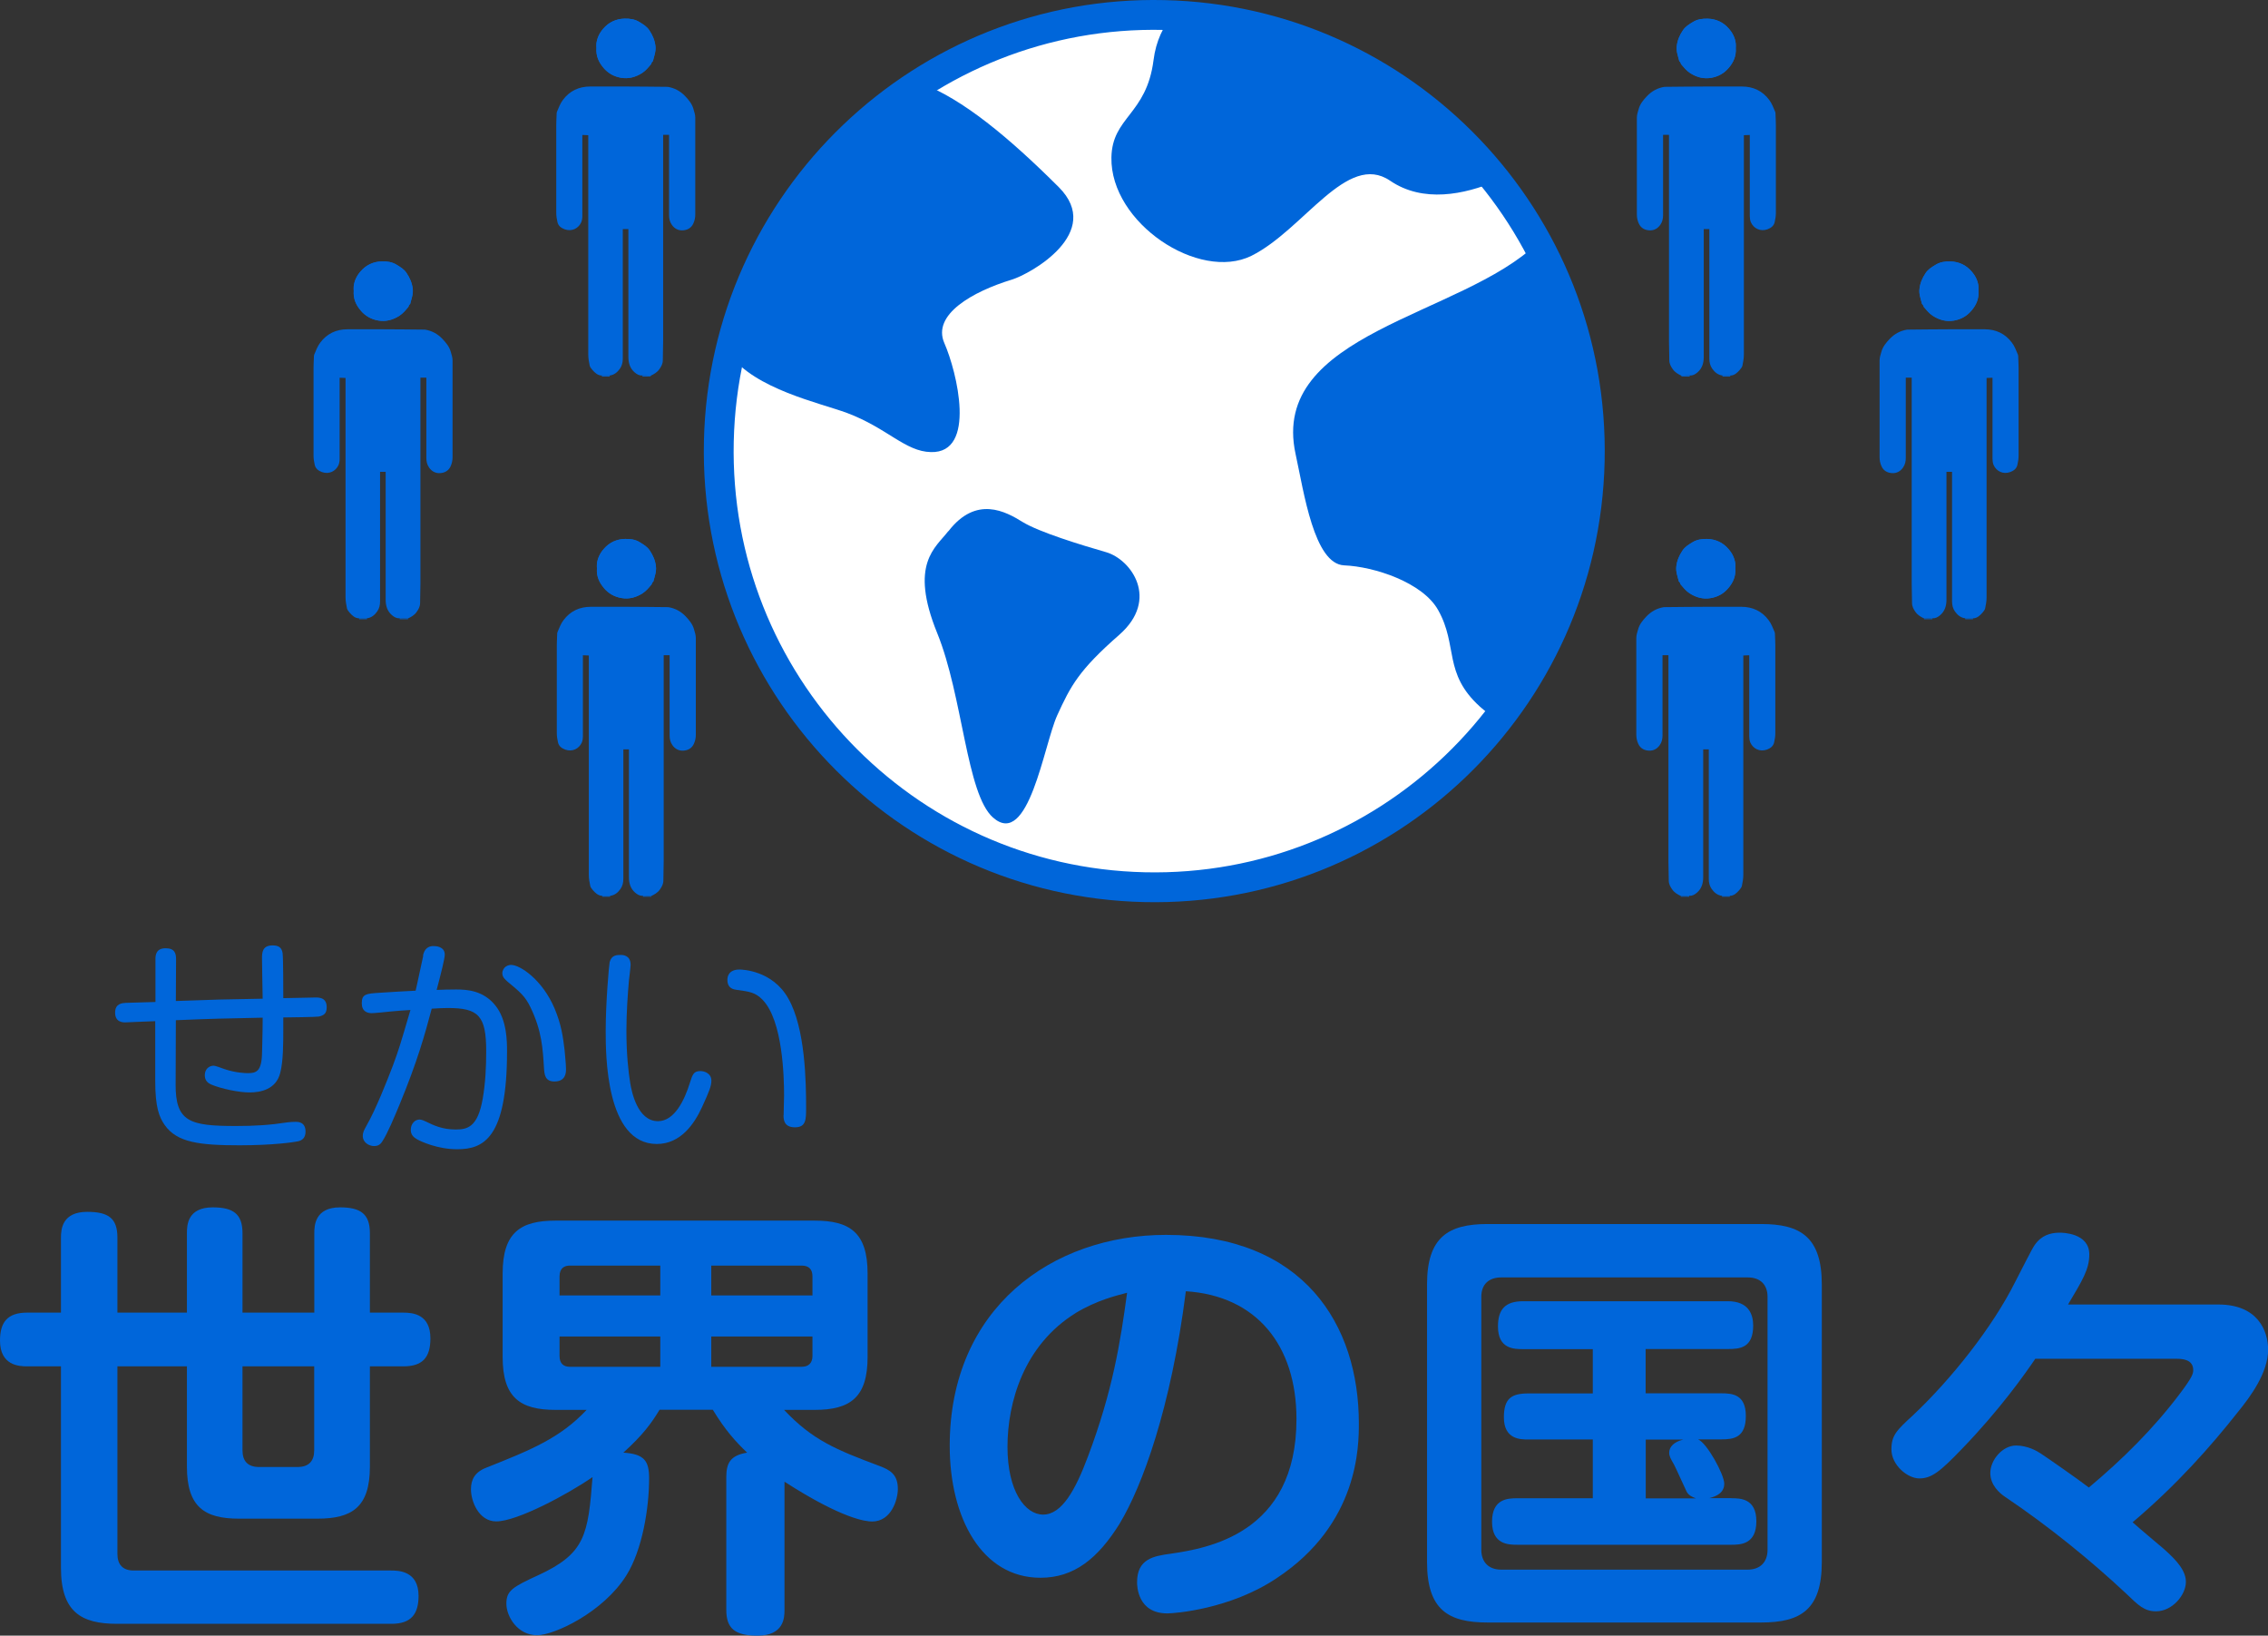 <?xml version="1.0" encoding="UTF-8"?><svg id="base_土台_" xmlns="http://www.w3.org/2000/svg" viewBox="0 0 206.88 149.17"><rect x="0" y="0" width="206.88" height="149.17" fill="#333333" stroke="none"/><defs><style>.cls-1{fill:#fff;stroke:#0066da;stroke-miterlimit:10;stroke-width:2.72px;}.cls-2{fill:#0066da;stroke-width:0px;}</style></defs><path class="cls-1" d="M145.01,42.04c-.49,21.96-18.68,39.37-40.61,38.87-21.94-.49-39.32-18.7-38.83-40.67.49-21.96,18.68-39.37,40.61-38.87,21.94.49,39.32,18.7,38.83,40.67Z"/><path class="cls-2" d="M92.3,25.5c-3.58,1.09-7.3,3.19-6.16,5.79,1.15,2.62,2.97,10.06-1.23,9.94-2.34-.05-3.97-2.19-7.65-3.57-2.49-.92-8.41-2.18-10.71-5.37,1.85-8.17,6.2-15.36,12.19-20.74h.24s-.03-.05-.07-.15c1.58-1.41,3.27-2.69,5.05-3.82,3.81,1.4,8.1,4.98,12.62,9.49,4.13,4.14-2.56,7.9-4.28,8.43Z"/><path class="cls-2" d="M86.5,48.44c-1.15,1.51-3.59,2.96-1.01,9.3,2.34,5.75,2.66,14.67,5.09,16.82,3.25,2.86,4.64-6.65,5.86-9.33,1.23-2.69,1.97-4.11,5.66-7.34,3.69-3.24,1.08-6.87-1.2-7.53-2.29-.66-6.12-1.83-7.63-2.76-1.52-.94-4.22-2.45-6.76.85h-.01Z"/><path class="cls-2" d="M145.01,42.04c-.2,8.91-3.3,17.07-8.39,23.58-.53-.3-1.08-.68-1.63-1.18-3.36-3.05-1.98-5.54-3.8-8.79-1.41-2.54-5.85-3.98-8.58-4.09-2.75-.12-3.67-6.67-4.43-10.15-2.41-11.07,15.16-12.55,22.04-19.22,3.2,5.89,4.95,12.67,4.79,19.85Z"/><path class="cls-2" d="M136.48,16.52c-2.91,1.22-6.67,2.01-9.68-.04-3.93-2.68-7.87,4.47-12.65,6.85-4.79,2.36-12.87-2.99-12.77-8.96.06-3.71,3.2-3.9,3.84-8.87.22-1.79.92-3.13,1.73-4.1,12.02.5,22.6,6.31,29.53,15.12Z"/><path class="cls-2" d="M158.29,51.84c0-.11.02-.27,0-.42-.06-.51-.28-.95-.61-1.33-.51-.6-1.17-.91-1.95-.93-.47-.01-.94.04-1.36.31-.34.21-.67.4-.9.75-.3.44-.5.91-.56,1.44-.06.48.12.92.23,1.37,0,.02.04.03.05.05.02.03.05.06.07.1.02.04.01.09.04.12.26.29.49.6.83.82.6.38,1.22.55,1.92.43.64-.11,1.18-.41,1.6-.91.43-.51.69-1.07.64-1.79Z"/><path class="cls-2" d="M157.08,81.78s0-.06,0-.09c.24,0,.47,0,.71,0v.09h-.71Z"/><path class="cls-2" d="M154.08,81.69s0,.06,0,.09h-.77s.02-.04.03-.06c.25,0,.49-.02.74-.03Z"/><path class="cls-2" d="M154.08,81.69c-.25,0-.49.02-.74.03-.3-.14-.59-.3-.79-.58-.18-.25-.33-.5-.33-.84,0-.59-.03-1.18-.03-1.76,0-6.14,0-12.29,0-18.43,0-.12,0-.23,0-.36h-.54c0,.06,0,.12,0,.18,0,2.38,0,4.76,0,7.14,0,.32-.06.61-.25.88-.23.34-.58.52-.95.51-.42-.01-.81-.18-1.01-.62-.12-.26-.18-.53-.18-.82,0-2.95,0-5.9,0-8.85,0-.26.09-.51.16-.76.13-.49.44-.85.77-1.2.43-.45.96-.74,1.59-.84.03,0,.06,0,.1,0,1.27-.01,2.54-.03,3.8-.03,1.05,0,2.1,0,3.16,0,1.03,0,1.88.4,2.49,1.22.24.31.38.7.54,1.07.04.09.04.22.04.32.01.31.03.61.03.92,0,2.66,0,5.31,0,7.97,0,.29-.04.58-.11.87-.08.34-.33.53-.65.65-.66.24-1.27-.08-1.52-.64-.07-.17-.1-.37-.1-.55,0-2.41,0-4.82,0-7.24,0-.06,0-.12,0-.17-.19,0-.36.02-.54.02,0,.05,0,.11,0,.17,0,6.61,0,13.22,0,19.83,0,.34-.06.68-.13,1.01-.03.14-.14.27-.24.39-.23.26-.48.51-.86.52-.24,0-.47,0-.71,0-.42-.05-.72-.3-.95-.63-.19-.27-.26-.58-.26-.91,0-3.87,0-7.74,0-11.62,0-.06,0-.13,0-.2h-.51v.19c0,3.82,0,7.65,0,11.47,0,.55-.14,1.04-.57,1.41-.2.17-.42.31-.7.28Z"/><path class="cls-2" d="M158.29,51.84c.05.72-.21,1.29-.64,1.79-.42.5-.96.8-1.6.91-.69.12-1.32-.05-1.92-.43-.34-.22-.58-.52-.83-.82-.02-.03-.02-.08-.04-.12-.02-.04-.04-.07-.07-.1-.02-.02-.05-.03-.05-.05-.11-.45-.29-.89-.23-1.37.06-.53.26-.99.56-1.44.23-.35.56-.54.9-.75.43-.27.89-.32,1.36-.31.78.02,1.44.33,1.95.93.33.38.55.83.61,1.33.02.15,0,.31,0,.42Z"/><path class="cls-2" d="M180.47,26.53c0-.11.02-.27,0-.42-.06-.51-.28-.95-.61-1.33-.51-.6-1.17-.91-1.95-.93-.47-.01-.94.04-1.36.31-.34.21-.67.4-.9.75-.3.44-.5.91-.56,1.44-.06.48.12.92.23,1.37,0,.02.04.03.05.05.02.03.05.06.07.1.02.04.01.09.04.12.26.29.49.6.83.82.6.38,1.22.55,1.92.43.64-.11,1.18-.41,1.6-.91.43-.51.69-1.07.64-1.79Z"/><path class="cls-2" d="M179.26,56.47s0-.06,0-.09c.24,0,.47,0,.71,0v.09h-.71Z"/><path class="cls-2" d="M176.27,56.38s0,.06,0,.09h-.77s.02-.04.03-.06c.25,0,.49-.02.74-.03Z"/><path class="cls-2" d="M176.27,56.38c-.25,0-.49.02-.74.03-.3-.14-.59-.3-.79-.58-.18-.25-.33-.5-.33-.84,0-.59-.03-1.18-.03-1.76,0-6.14,0-12.29,0-18.43,0-.12,0-.23,0-.36h-.54c0,.06,0,.12,0,.18,0,2.38,0,4.76,0,7.14,0,.32-.06.61-.25.88-.23.34-.58.52-.95.51-.42-.01-.81-.18-1.01-.62-.12-.26-.18-.53-.18-.82,0-2.95,0-5.9,0-8.85,0-.26.09-.51.16-.76.13-.49.44-.85.77-1.2.43-.45.96-.74,1.59-.84.03,0,.06,0,.1,0,1.27-.01,2.54-.03,3.8-.03,1.05,0,2.1,0,3.16,0,1.03,0,1.88.4,2.49,1.22.24.31.38.7.54,1.07.04.09.04.22.04.32.01.31.03.61.03.92,0,2.66,0,5.31,0,7.97,0,.29-.04.58-.11.87-.08.34-.33.53-.65.65-.66.24-1.27-.08-1.52-.64-.07-.17-.1-.37-.1-.55,0-2.41,0-4.82,0-7.24,0-.06,0-.12,0-.17-.19,0-.36.02-.54.02,0,.05,0,.11,0,.17,0,6.61,0,13.22,0,19.83,0,.34-.06.68-.13,1.01-.03.14-.14.27-.24.39-.23.26-.48.51-.86.52-.24,0-.47,0-.71,0-.42-.05-.72-.3-.95-.63-.19-.27-.26-.58-.26-.91,0-3.87,0-7.74,0-11.62,0-.06,0-.13,0-.2h-.51v.19c0,3.82,0,7.65,0,11.47,0,.55-.14,1.04-.57,1.41-.2.17-.42.31-.7.28Z"/><path class="cls-2" d="M180.47,26.53c.05.72-.21,1.29-.64,1.79-.42.5-.96.8-1.6.91-.69.12-1.32-.05-1.92-.43-.34-.22-.58-.52-.83-.82-.02-.03-.02-.08-.04-.12-.02-.04-.04-.07-.07-.1-.02-.02-.05-.03-.05-.05-.11-.45-.29-.89-.23-1.37.06-.53.26-.99.56-1.44.23-.35.56-.54.9-.75.43-.27.89-.32,1.36-.31.78.02,1.44.33,1.95.93.33.38.55.83.61,1.33.02.15,0,.31,0,.42Z"/><path class="cls-2" d="M158.33,4.39c0-.11.02-.27,0-.42-.06-.51-.28-.95-.61-1.33-.51-.6-1.17-.91-1.95-.93-.47-.01-.94.04-1.36.31-.34.21-.67.4-.9.75-.3.44-.5.91-.56,1.44-.06.48.12.92.23,1.37,0,.02.04.03.05.05.02.03.05.06.07.1.02.04.01.09.04.12.26.29.49.6.83.82.6.38,1.22.55,1.92.43.64-.11,1.18-.41,1.6-.91.43-.51.69-1.07.64-1.79Z"/><path class="cls-2" d="M157.12,34.33s0-.06,0-.09c.24,0,.47,0,.71,0v.09h-.71Z"/><path class="cls-2" d="M154.13,34.24s0,.06,0,.09h-.77s.02-.04.03-.06c.25,0,.49-.02.74-.03Z"/><path class="cls-2" d="M154.13,34.24c-.25,0-.49.02-.74.03-.3-.14-.59-.3-.79-.58-.18-.25-.33-.5-.33-.84,0-.59-.03-1.18-.03-1.76,0-6.14,0-12.29,0-18.43,0-.12,0-.23,0-.36h-.54c0,.06,0,.12,0,.18,0,2.38,0,4.76,0,7.14,0,.32-.06.61-.25.88-.23.34-.58.52-.95.51-.42-.01-.81-.18-1.01-.62-.12-.26-.18-.53-.18-.82,0-2.95,0-5.9,0-8.85,0-.26.09-.51.16-.76.13-.49.44-.85.77-1.2.43-.45.96-.74,1.59-.84.03,0,.06,0,.1,0,1.27-.01,2.54-.03,3.8-.03,1.05,0,2.1,0,3.16,0,1.03,0,1.88.4,2.49,1.22.24.31.38.7.54,1.07.04.09.04.22.04.32.01.31.03.61.03.92,0,2.66,0,5.31,0,7.97,0,.29-.04.58-.11.87-.08.34-.33.53-.65.65-.66.24-1.27-.08-1.52-.64-.07-.17-.1-.37-.1-.55,0-2.41,0-4.82,0-7.24,0-.06,0-.12,0-.17-.19,0-.36.02-.54.02,0,.05,0,.11,0,.17,0,6.61,0,13.22,0,19.83,0,.34-.06.68-.13,1.01-.03.14-.14.27-.24.39-.23.26-.48.51-.86.52-.24,0-.47,0-.71,0-.42-.05-.72-.3-.95-.63-.19-.27-.26-.58-.26-.91,0-3.87,0-7.74,0-11.62,0-.06,0-.13,0-.2h-.51v.19c0,3.82,0,7.65,0,11.47,0,.55-.14,1.04-.57,1.41-.2.17-.42.31-.7.28Z"/><path class="cls-2" d="M158.33,4.39c.05.72-.21,1.29-.64,1.79-.42.5-.96.8-1.6.91-.69.12-1.32-.05-1.92-.43-.34-.22-.58-.52-.83-.82-.02-.03-.02-.08-.04-.12-.02-.04-.04-.07-.07-.1-.02-.02-.05-.03-.05-.05-.11-.45-.29-.89-.23-1.37.06-.53.26-.99.56-1.44.23-.35.56-.54.9-.75.43-.27.89-.32,1.36-.31.78.02,1.44.33,1.95.93.33.38.55.83.61,1.33.02.15,0,.31,0,.42Z"/><path class="cls-2" d="M55.09,53.63c.42.5.96.8,1.6.91.69.12,1.32-.05,1.92-.43.34-.22.58-.52.83-.82.02-.03.02-.08.04-.12.02-.04.04-.07.07-.1.02-.02.05-.03.05-.05.11-.45.29-.89.23-1.37-.06-.53-.26-.99-.56-1.44-.23-.35-.56-.54-.9-.75-.43-.27-.89-.32-1.36-.31-.78.02-1.44.33-1.95.93-.33.38-.55.83-.61,1.33-.02.15,0,.31,0,.42-.05.72.21,1.29.64,1.79Z"/><path class="cls-2" d="M55.65,81.78s0-.06,0-.09c-.24,0-.47,0-.71,0v.09h.71Z"/><path class="cls-2" d="M58.65,81.69s0,.06,0,.09h.77s-.02-.04-.03-.06c-.25,0-.49-.02-.74-.03Z"/><path class="cls-2" d="M58.65,81.69c.25,0,.49.02.74.03.3-.14.59-.3.79-.58.18-.25.33-.5.33-.84,0-.59.03-1.18.03-1.76,0-6.14,0-12.29,0-18.43,0-.12,0-.23,0-.36h.54c0,.06,0,.12,0,.18,0,2.38,0,4.76,0,7.14,0,.32.06.61.25.88.23.34.58.52.95.51.42-.01.81-.18,1.01-.62.12-.26.18-.53.18-.82,0-2.95,0-5.9,0-8.85,0-.26-.09-.51-.16-.76-.13-.49-.44-.85-.77-1.2-.43-.45-.96-.74-1.59-.84-.03,0-.06,0-.1,0-1.27-.01-2.54-.03-3.8-.03-1.05,0-2.1,0-3.16,0-1.03,0-1.88.4-2.49,1.22-.24.31-.38.7-.54,1.07-.04.09-.04.22-.04.32-.01.31-.03.61-.03.92,0,2.66,0,5.31,0,7.97,0,.29.04.58.11.87.08.34.33.53.65.65.66.24,1.27-.08,1.52-.64.07-.17.1-.37.1-.55,0-2.41,0-4.82,0-7.24,0-.06,0-.12,0-.17.19,0,.36.02.54.02,0,.05,0,.11,0,.17,0,6.61,0,13.22,0,19.83,0,.34.06.68.13,1.01.03.14.14.27.24.39.23.26.48.51.86.52.24,0,.47,0,.71,0,.42-.05.72-.3.95-.63.19-.27.26-.58.26-.91,0-3.87,0-7.74,0-11.62,0-.06,0-.13,0-.2h.51v.19c0,3.82,0,7.65,0,11.47,0,.55.14,1.04.57,1.41.2.17.42.31.7.28Z"/><path class="cls-2" d="M54.45,51.84c-.05.72.21,1.29.64,1.79.42.5.96.8,1.6.91.69.12,1.32-.05,1.92-.43.34-.22.58-.52.83-.82.02-.03.02-.08.04-.12.02-.04.04-.07.07-.1.02-.02.05-.03.05-.05.11-.45.29-.89.23-1.37-.06-.53-.26-.99-.56-1.44-.23-.35-.56-.54-.9-.75-.43-.27-.89-.32-1.36-.31-.78.02-1.44.33-1.95.93-.33.38-.55.83-.61,1.33-.02.15,0,.31,0,.42Z"/><path class="cls-2" d="M32.91,28.32c.42.5.96.8,1.6.91.69.12,1.32-.05,1.92-.43.34-.22.58-.52.83-.82.02-.03.02-.08.04-.12.02-.04.04-.07.07-.1.02-.02.05-.03.05-.05.11-.45.29-.89.23-1.37-.06-.53-.26-.99-.56-1.44-.23-.35-.56-.54-.9-.75-.43-.27-.89-.32-1.36-.31-.78.02-1.44.33-1.95.93-.33.38-.55.83-.61,1.33-.02.15,0,.31,0,.42-.05.72.21,1.29.64,1.79Z"/><path class="cls-2" d="M33.47,56.47s0-.06,0-.09c-.24,0-.47,0-.71,0v.09h.71Z"/><path class="cls-2" d="M36.46,56.38s0,.06,0,.09h.77s-.02-.04-.03-.06c-.25,0-.49-.02-.74-.03Z"/><path class="cls-2" d="M36.46,56.38c.25,0,.49.02.74.03.3-.14.59-.3.79-.58.18-.25.33-.5.33-.84,0-.59.03-1.18.03-1.76,0-6.14,0-12.29,0-18.43,0-.12,0-.23,0-.36h.54c0,.06,0,.12,0,.18,0,2.38,0,4.76,0,7.14,0,.32.06.61.25.88.23.34.58.52.95.51.42-.01.81-.18,1.01-.62.12-.26.18-.53.18-.82,0-2.95,0-5.9,0-8.85,0-.26-.09-.51-.16-.76-.13-.49-.44-.85-.77-1.2-.43-.45-.96-.74-1.59-.84-.03,0-.06,0-.1,0-1.27-.01-2.54-.03-3.8-.03-1.05,0-2.1,0-3.16,0-1.03,0-1.88.4-2.49,1.22-.24.31-.38.7-.54,1.07-.04.09-.04.22-.04.32-.01.31-.03.61-.03.92,0,2.66,0,5.31,0,7.97,0,.29.04.58.11.87.08.34.33.53.65.65.66.24,1.27-.08,1.52-.64.07-.17.1-.37.1-.55,0-2.41,0-4.82,0-7.24,0-.06,0-.12,0-.17.19,0,.36.02.54.02,0,.05,0,.11,0,.17,0,6.61,0,13.22,0,19.83,0,.34.06.68.13,1.01.03.14.14.27.24.39.23.26.48.51.86.52.24,0,.47,0,.71,0,.42-.05.72-.3.95-.63.19-.27.26-.58.26-.91,0-3.87,0-7.74,0-11.62,0-.06,0-.13,0-.2h.51v.19c0,3.82,0,7.65,0,11.47,0,.55.14,1.04.57,1.41.2.17.42.31.7.28Z"/><path class="cls-2" d="M32.26,26.53c-.05.72.21,1.29.64,1.79.42.5.96.8,1.6.91.69.12,1.32-.05,1.92-.43.34-.22.58-.52.83-.82.02-.03.02-.08.04-.12.02-.04.04-.07.07-.1.02-.02.05-.03.05-.05.11-.45.29-.89.23-1.37-.06-.53-.26-.99-.56-1.44-.23-.35-.56-.54-.9-.75-.43-.27-.89-.32-1.36-.31-.78.02-1.44.33-1.95.93-.33.38-.55.83-.61,1.33-.02.15,0,.31,0,.42Z"/><path class="cls-2" d="M55.05,6.18c.42.5.96.8,1.6.91.69.12,1.32-.05,1.92-.43.34-.22.58-.52.83-.82.02-.03.02-.08.04-.12.02-.04.04-.07.07-.1.02-.02.05-.03.05-.05.11-.45.29-.89.23-1.37-.06-.53-.26-.99-.56-1.44-.23-.35-.56-.54-.9-.75-.43-.27-.89-.32-1.36-.31-.78.02-1.44.33-1.95.93-.33.38-.55.83-.61,1.33-.02.15,0,.31,0,.42-.05.72.21,1.29.64,1.79Z"/><path class="cls-2" d="M55.61,34.33s0-.06,0-.09c-.24,0-.47,0-.71,0v.09h.71Z"/><path class="cls-2" d="M58.6,34.24s0,.06,0,.09h.77s-.02-.04-.03-.06c-.25,0-.49-.02-.74-.03Z"/><path class="cls-2" d="M58.6,34.24c.25,0,.49.02.74.03.3-.14.59-.3.79-.58.18-.25.33-.5.33-.84,0-.59.03-1.18.03-1.76,0-6.14,0-12.29,0-18.43,0-.12,0-.23,0-.36h.54c0,.06,0,.12,0,.18,0,2.38,0,4.76,0,7.14,0,.32.06.61.25.88.23.34.58.52.95.51.42-.01.81-.18,1.01-.62.12-.26.18-.53.18-.82,0-2.95,0-5.9,0-8.85,0-.26-.09-.51-.16-.76-.13-.49-.44-.85-.77-1.2-.43-.45-.96-.74-1.59-.84-.03,0-.06,0-.1,0-1.27-.01-2.54-.03-3.8-.03-1.05,0-2.1,0-3.16,0-1.03,0-1.88.4-2.49,1.22-.24.31-.38.7-.54,1.07-.04.09-.04.22-.04.32-.01.31-.03.61-.03.92,0,2.66,0,5.31,0,7.97,0,.29.04.58.11.87.08.34.33.53.65.65.66.24,1.27-.08,1.52-.64.07-.17.1-.37.1-.55,0-2.41,0-4.82,0-7.24,0-.06,0-.12,0-.17.19,0,.36.02.54.02,0,.05,0,.11,0,.17,0,6.61,0,13.22,0,19.83,0,.34.06.68.13,1.01.03.14.14.27.24.39.23.26.48.51.86.52.24,0,.47,0,.71,0,.42-.05.72-.3.95-.63.19-.27.26-.58.26-.91,0-3.87,0-7.74,0-11.62,0-.06,0-.13,0-.2h.51v.19c0,3.82,0,7.65,0,11.47,0,.55.14,1.04.57,1.41.2.17.42.31.7.28Z"/><path class="cls-2" d="M54.4,4.39c-.05.72.21,1.29.64,1.79.42.5.96.8,1.6.91.69.12,1.32-.05,1.92-.43.34-.22.58-.52.83-.82.02-.03.02-.08.04-.12.02-.04.04-.07.07-.1.02-.02.05-.03.05-.05.11-.45.29-.89.23-1.37-.06-.53-.26-.99-.56-1.44-.23-.35-.56-.54-.9-.75-.43-.27-.89-.32-1.36-.31-.78.02-1.44.33-1.95.93-.33.38-.55.83-.61,1.33-.02.15,0,.31,0,.42Z"/><path class="cls-2" d="M10.71,141.71c0,.99.5,1.52,1.48,1.52h23.48c.62,0,2.51,0,2.51,2.31,0,1.69-.7,2.55-2.47,2.55H10.67c-3.25,0-5.11-1.07-5.11-5.11v-18.37h-3.09c-.74,0-2.47-.08-2.47-2.35,0-1.65.66-2.55,2.47-2.55h3.09v-6.84c0-.78.12-2.35,2.39-2.35,1.94,0,2.76.58,2.76,2.35v6.84h6.34v-7.25c0-.7.04-2.35,2.35-2.35,1.85,0,2.72.58,2.72,2.35v7.25h6.55v-7.25c0-.66.04-2.35,2.35-2.35,1.89,0,2.72.62,2.72,2.35v7.25h3.05c.91,0,2.47.17,2.47,2.35,0,1.77-.74,2.55-2.47,2.55h-3.05v9.15c0,3.71-1.65,4.74-4.78,4.74h-7.17c-3.13,0-4.74-1.07-4.74-4.74v-9.15h-6.34v17.1ZM22.12,124.61v7.66c0,.99.49,1.52,1.52,1.52h3.5c1.03,0,1.52-.54,1.52-1.52v-7.66h-6.55Z"/><path class="cls-2" d="M71.56,146.82c0,.7-.04,2.35-2.47,2.35-2.1,0-2.84-.7-2.84-2.35v-12.11c0-1.28.37-1.98,1.9-2.23-1.03-.99-1.98-2.02-3.13-3.91h-4.86c-.74,1.24-1.57,2.35-3.3,3.91,1.94.12,2.35.78,2.35,2.35,0,2.72-.62,6.51-2.06,8.82-2.1,3.38-6.59,5.48-8.16,5.48-1.77,0-2.8-1.69-2.8-2.88s.58-1.52,2.92-2.6c4.29-1.98,4.53-3.67,4.94-8.94-2.27,1.57-6.88,4.04-8.78,4.04-1.61,0-2.31-1.85-2.31-2.92,0-.87.33-1.57,1.4-1.98,4.04-1.61,6.72-2.68,9.15-5.27h-2.84c-3.21,0-4.82-1.11-4.82-4.82v-7.62c0-3.79,1.69-4.82,4.82-4.82h23.65c3.13,0,4.82,1.03,4.82,4.82v7.62c0,3.67-1.57,4.82-4.82,4.82h-2.8c2.6,2.76,4.74,3.63,8.69,5.11.99.37,1.69.78,1.69,2.1,0,.95-.58,2.97-2.35,2.97-.54,0-2.68-.21-7.99-3.63v11.7ZM60.23,118.14v-2.72h-8.24c-.49,0-.95.21-.95.99v1.73h9.19ZM60.23,121.89h-9.19v1.77c0,.74.41.99.95.99h8.24v-2.76ZM64.88,118.14h9.23v-1.73c0-.66-.33-.99-.99-.99h-8.24v2.72ZM64.88,121.89v2.76h8.24c.58,0,.99-.29.99-.99v-1.77h-9.23Z"/><path class="cls-2" d="M102.16,138.91c-2.02,3.25-4.2,4.98-7.25,4.98-5.36,0-8.28-5.48-8.28-12.03,0-12.57,9.35-19.24,19.73-19.24,12.57,0,17.59,8.2,17.59,17.18,0,2.06,0,9.19-7.5,14.13-4.24,2.84-9.31,3.21-9.97,3.21-2.72,0-2.76-2.51-2.76-2.84,0-2.14,1.52-2.39,3.05-2.6,3.3-.49,11.49-1.77,11.49-12.28,0-6.76-3.67-11.25-10.09-11.66-1.36,10.71-4,17.8-6.01,21.14ZM98.12,119.75c-4.74,2.93-6.22,8.16-6.22,12.2s1.61,6.18,3.25,6.18c1.73,0,2.97-2.31,4.08-5.27,2.27-6.02,2.97-10.46,3.58-14.96-.95.25-2.72.66-4.7,1.85Z"/><path class="cls-2" d="M166.18,142.45c0,4.33-1.9,5.52-5.52,5.52h-24.97c-3.58,0-5.52-1.15-5.52-5.52v-25.3c0-4.33,1.94-5.52,5.52-5.52h24.97c3.58,0,5.52,1.19,5.52,5.52v25.3ZM161.23,118.27c0-1.11-.66-1.77-1.81-1.77h-22.49c-1.11,0-1.81.62-1.81,1.77v23.07c0,1.11.66,1.81,1.81,1.81h22.49c1.11,0,1.81-.66,1.81-1.81v-23.07ZM157.94,136.64c.78,0,2.27,0,2.27,2.1s-1.44,2.14-2.27,2.14h-19.53c-.78,0-2.31,0-2.31-2.1s1.44-2.14,2.31-2.14h6.88v-5.36h-5.89c-.7,0-2.22,0-2.22-2.02,0-1.73.7-2.18,2.22-2.18h5.89v-4.04h-6.34c-.82,0-2.31,0-2.31-2.06,0-1.57.66-2.31,2.31-2.31h18.66c1.89,0,2.31,1.19,2.31,2.22,0,2.06-1.24,2.14-2.31,2.14h-7.5v4.04h6.92c.95,0,2.22.08,2.22,2.06s-1.11,2.14-2.22,2.14h-2.14c.82.33,2.39,3.21,2.39,4.04s-.7,1.15-1.36,1.32h2.02ZM154.68,136.64c-.33-.12-.62-.25-.82-.58-.17-.33-.95-2.1-1.15-2.47-.33-.58-.45-.78-.45-1.11,0-.54.45-.99,1.28-1.19h-3.42v5.36h4.57Z"/><path class="cls-2" d="M185.66,123.91c-.95,1.4-3.25,4.66-6.71,8.24-1.98,2.06-2.76,2.68-3.87,2.68s-2.55-1.24-2.55-2.64c0-1.28.45-1.73,1.98-3.13,3.5-3.3,7.25-8.03,9.31-12.15,1.61-3.13,1.65-3.25,2.02-3.67.66-.74,1.52-.82,2.06-.82.17,0,2.68,0,2.68,1.98,0,1.36-.62,2.35-1.94,4.57h13.72c3.58,0,4.53,2.39,4.53,4.12,0,2.1-1.61,4.28-2.76,5.69-2.47,3.13-5.56,6.63-9.6,10.05.78.7,1.98,1.69,2.8,2.39,1.36,1.19,2.06,2.1,2.06,3.05,0,1.19-1.24,2.68-2.72,2.68-1.07,0-1.61-.54-2.72-1.61-3.17-2.97-7-6.1-11.04-8.82-.5-.33-1.36-1.07-1.36-2.18,0-1.19,1.11-2.51,2.35-2.51,1.03,0,1.9.49,2.27.74.62.41,3.3,2.27,4.37,3.09,3.05-2.55,5.89-5.36,8.28-8.53,1.15-1.52,1.24-1.85,1.24-2.18,0-.99-1.03-1.03-1.52-1.03h-12.85Z"/><path class="cls-2" d="M16.02,98.88c-.02,3.43,1.29,3.81,5.49,3.81,1.74,0,3.07-.08,4.77-.34.15-.02.51-.04.7-.04s.89,0,.89.89c0,.55-.28.8-.7.89-.38.08-2.27.36-5.32.36-3.64,0-5.7-.25-6.82-1.84-.51-.72-.87-1.63-.87-4.02v-5.46c-.32,0-2.56.11-2.73.11-.21,0-.93,0-.93-.89,0-.83.64-.87.97-.89.53-.02.76-.02,2.71-.08v-3.9c0-.36.04-1,.93-1,.83,0,.95.47.95,1l-.02,3.81c3.75-.13,4.17-.15,7.92-.21-.02-.59-.06-3.58-.06-3.69,0-.49.02-1.17.95-1.17.49,0,.85.13.93.72.06.51.06,3.37.06,4.09,1.42-.02,2.67-.06,2.96-.06.34,0,1,.02,1,.89,0,.55-.23.74-.72.85-.17.04-2.86.08-3.24.08v.97c0,1.42,0,3.01-.28,4.09-.38,1.52-1.82,1.78-2.8,1.78s-2.58-.34-3.49-.72c-.23-.11-.59-.3-.59-.85s.38-.87.81-.87c.15,0,.59.17,1.02.32,1,.34,1.93.36,2.08.36.76,0,1.27-.13,1.31-1.8,0,0,.06-2.03.06-3.26-3.83.08-4.24.08-7.92.23l-.02,5.85Z"/><path class="cls-2" d="M38.58,87.17c.08-.36.25-.89.97-.89.17,0,1.02.02,1.02.78,0,.38-.36,1.78-.74,3.22.44-.02,1.1-.04,1.78-.04,1.04,0,2.48.11,3.56,1.44,1.08,1.31,1.08,3.32,1.08,4.21,0,7.92-2.14,8.92-4.55,8.92-1.78,0-3.3-.7-3.66-.91-.3-.17-.57-.4-.57-.85,0-.57.38-.95.8-.95.19,0,.47.13.59.19.7.34,1.48.72,2.71.72,1.06,0,2.01-.21,2.46-2.8.25-1.44.32-2.88.32-4.34,0-3.24-.7-3.94-3.49-3.94-.42,0-.83.02-1.48.06-.63,2.37-1.29,4.77-2.96,8.81-.42,1-1.08,2.6-1.55,3.3-.21.34-.47.42-.74.42-.51,0-1.04-.36-1.04-.91,0-.34.11-.53.34-.95.85-1.48,1.88-4.09,2.42-5.51.57-1.55.63-1.78,1.59-5.04-.36.02-1.31.08-2.73.23-.42.04-.72.06-.8.06-.4,0-.91-.15-.91-.91,0-.85.42-.87,1.63-.95.51-.04,2.79-.17,3.28-.19.13-.51.59-2.75.7-3.2ZM46.63,88c.8,0,2.84,1.33,3.96,3.98.61,1.46.76,2.54.91,3.79,0,.13.13,1.21.13,1.72,0,.3,0,1.14-1.06,1.14-.87,0-.91-.66-.95-1.23-.11-1.74-.19-3.39-1.23-5.53-.49-1.02-.93-1.38-2.1-2.35-.21-.19-.47-.4-.47-.76,0-.28.17-.51.32-.61.21-.15.42-.15.49-.15Z"/><path class="cls-2" d="M57.52,87.98c0,.23-.13,1.25-.15,1.44-.11,1.25-.23,2.94-.23,4.57,0,2.22.19,3.79.34,4.74.13.81.66,3.52,2.54,3.52,1.53,0,2.44-1.99,2.9-3.47.25-.78.34-1.1.97-1.1.4,0,1,.23,1,.87,0,.49-.19.97-.85,2.41-.72,1.57-1.97,3.37-4.13,3.37-4.66,0-4.66-8.18-4.66-10.31,0-2.6.3-5.99.36-6.27.17-.66.66-.66,1.04-.66.11,0,.87,0,.87.89ZM71.48,101.7c0-.28.04-1.55.04-1.8,0-1.63-.11-6.84-1.97-8.73-.64-.66-1.19-.74-2.31-.89-.3-.04-.89-.11-.89-.93,0-.23.08-.93,1.1-.93.25,0,3.01.08,4.45,2.63,1.57,2.73,1.63,7.69,1.63,9.98,0,1.06,0,1.78-1.02,1.78s-1.04-.74-1.04-1.1Z"/></svg>